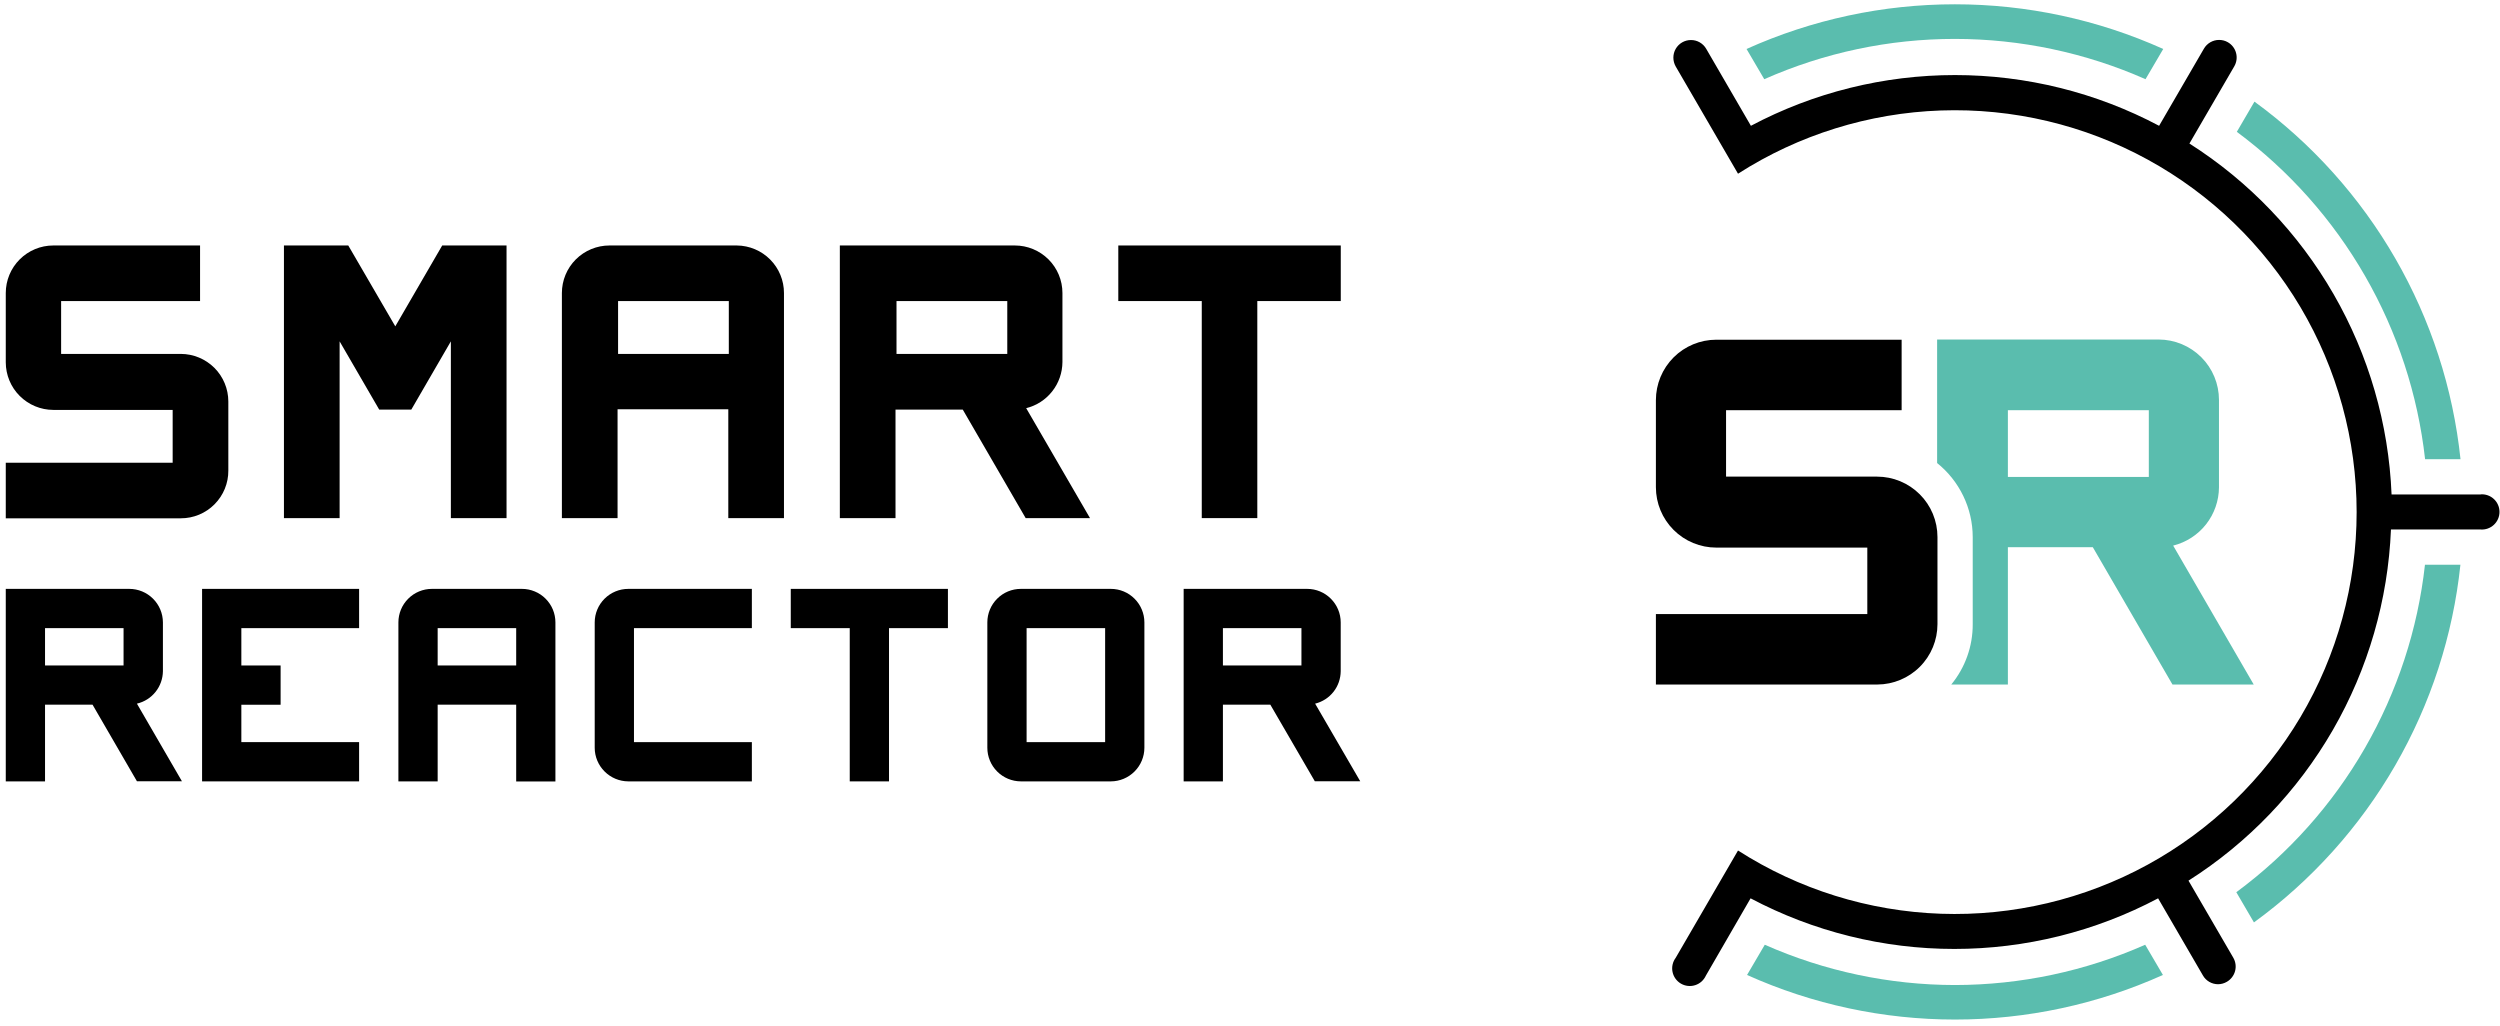 	<svg xmlns="http://www.w3.org/2000/svg" width="78" height="32" viewBox="0 0 78 32" fill="none">
  <g clip-path="url(#clip0_1451_7285)">
    <path d="M69.773 27.837L70.323 28.779C72.118 27.474 73.619 25.806 74.729 23.883C75.839 21.961 76.532 19.827 76.765 17.619H75.659C75.435 19.636 74.796 21.584 73.783 23.343C72.77 25.101 71.405 26.631 69.773 27.837Z" fill="#5ABDAE"/>
    <path d="M60.997 30.733C58.952 30.731 56.931 30.303 55.061 29.476L54.508 30.419C56.548 31.336 58.759 31.81 60.995 31.81C63.232 31.81 65.443 31.336 67.483 30.419L66.93 29.476C65.061 30.303 63.041 30.73 60.997 30.733Z" fill="#5ABDAE"/>
    <path d="M60.994 1.214C63.042 1.215 65.067 1.643 66.94 2.471L67.493 1.528C65.449 0.609 63.233 0.134 60.992 0.134C58.751 0.134 56.536 0.609 54.492 1.528L55.045 2.471C56.919 1.641 58.945 1.213 60.994 1.214Z" fill="#5ABDAE"/>
    <path d="M75.663 14.328H76.768C76.536 12.122 75.843 9.989 74.736 8.068C73.629 6.146 72.131 4.478 70.339 3.171L69.789 4.113C71.417 5.321 72.779 6.852 73.789 8.609C74.8 10.366 75.437 12.313 75.663 14.328Z" fill="#5ABDAE"/>
    <path d="M77.412 15.427H74.617C74.527 13.228 73.906 11.084 72.808 9.178C71.71 7.271 70.166 5.658 68.31 4.478L69.71 2.069C69.783 1.942 69.803 1.792 69.765 1.652C69.728 1.511 69.636 1.391 69.509 1.318C69.427 1.27 69.332 1.245 69.236 1.246C69.14 1.245 69.046 1.271 68.962 1.319C68.879 1.367 68.81 1.436 68.762 1.519L67.364 3.925C65.403 2.885 63.216 2.342 60.996 2.342C58.776 2.342 56.589 2.885 54.628 3.925L53.233 1.522C53.185 1.439 53.115 1.369 53.031 1.321C52.947 1.273 52.852 1.248 52.756 1.249C52.66 1.249 52.565 1.275 52.482 1.323C52.399 1.371 52.33 1.441 52.282 1.524C52.234 1.607 52.209 1.702 52.209 1.798C52.209 1.894 52.234 1.988 52.281 2.072L54.226 5.42C56.12 4.206 58.307 3.525 60.555 3.447C62.804 3.369 65.032 3.898 67.006 4.978C68.98 6.058 70.627 7.649 71.775 9.584C72.922 11.52 73.527 13.728 73.527 15.978C73.527 18.228 72.922 20.437 71.775 22.372C70.627 24.308 68.98 25.899 67.006 26.979C65.032 28.058 62.804 28.587 60.555 28.509C58.307 28.431 56.12 27.75 54.226 26.536L52.281 29.885C52.235 29.947 52.202 30.018 52.185 30.093C52.168 30.169 52.167 30.247 52.183 30.323C52.198 30.398 52.229 30.47 52.274 30.533C52.319 30.596 52.377 30.649 52.443 30.688C52.51 30.727 52.584 30.752 52.661 30.76C52.738 30.769 52.816 30.761 52.89 30.737C52.963 30.714 53.031 30.675 53.089 30.623C53.146 30.571 53.192 30.508 53.224 30.438L54.618 28.028C56.577 29.065 58.759 29.607 60.975 29.607C63.192 29.607 65.374 29.065 67.333 28.028L68.731 30.434C68.778 30.517 68.848 30.587 68.931 30.635C69.014 30.683 69.109 30.708 69.205 30.708C69.301 30.707 69.395 30.681 69.478 30.632C69.604 30.559 69.696 30.439 69.734 30.299C69.772 30.158 69.752 30.008 69.679 29.881L68.281 27.476C70.14 26.295 71.686 24.682 72.786 22.774C73.886 20.866 74.507 18.72 74.598 16.52H77.393C77.469 16.526 77.544 16.516 77.616 16.491C77.687 16.466 77.753 16.426 77.808 16.375C77.864 16.323 77.908 16.261 77.938 16.192C77.969 16.122 77.984 16.048 77.984 15.972C77.984 15.896 77.969 15.821 77.938 15.752C77.908 15.683 77.864 15.62 77.808 15.569C77.753 15.517 77.687 15.478 77.616 15.453C77.544 15.428 77.469 15.418 77.393 15.424L77.412 15.427Z" fill="black"/>
    <path d="M61.549 16.756V19.472C61.553 20.159 61.316 20.826 60.88 21.357H62.646V17.073H65.296L67.781 21.357H70.316L67.803 17.023C68.209 16.921 68.57 16.688 68.828 16.36C69.087 16.031 69.229 15.625 69.232 15.207V12.478C69.232 11.978 69.034 11.498 68.68 11.145C68.327 10.792 67.847 10.593 67.347 10.593H60.438V14.447C60.783 14.724 61.063 15.076 61.255 15.475C61.448 15.875 61.548 16.312 61.549 16.756ZM62.646 12.798H67.043V14.88H62.646V12.798Z" fill="#5ABDAE"/>
    <path d="M60.449 19.473V16.756C60.449 16.256 60.251 15.776 59.897 15.423C59.544 15.07 59.065 14.871 58.565 14.871H53.853V12.798H59.331V10.599H53.549C53.049 10.599 52.569 10.798 52.216 11.151C51.863 11.505 51.664 11.984 51.664 12.484V15.201C51.664 15.701 51.863 16.18 52.216 16.533C52.569 16.887 53.049 17.085 53.549 17.085H58.26V19.158H51.664V21.357H58.574C59.072 21.355 59.549 21.155 59.901 20.802C60.252 20.449 60.449 19.971 60.449 19.473Z" fill="black"/>
    <path d="M41.83 20.942V19.419C41.83 19.142 41.719 18.876 41.523 18.68C41.327 18.483 41.061 18.373 40.784 18.373H36.93V24.379H38.155V21.985H39.634L41.022 24.375H42.439L41.032 21.954C41.258 21.898 41.46 21.769 41.605 21.585C41.749 21.402 41.828 21.176 41.83 20.942ZM40.605 20.763H38.155V19.598H40.605V20.763Z" fill="black"/>
    <path d="M34.659 18.373H31.851C31.573 18.373 31.307 18.483 31.111 18.68C30.915 18.876 30.805 19.142 30.805 19.419V23.33C30.805 23.607 30.915 23.874 31.111 24.07C31.307 24.267 31.573 24.378 31.851 24.379H34.659C34.936 24.378 35.202 24.267 35.398 24.07C35.594 23.874 35.705 23.607 35.705 23.33V19.419C35.705 19.142 35.594 18.876 35.398 18.68C35.202 18.483 34.936 18.373 34.659 18.373ZM34.48 23.154H32.03V19.598H34.48V23.154Z" fill="black"/>
    <path d="M16.284 18.373H13.476C13.198 18.373 12.932 18.483 12.736 18.68C12.54 18.876 12.43 19.142 12.43 19.419V24.379H13.655V21.985H16.105V24.382H17.329V19.419C17.329 19.282 17.302 19.146 17.25 19.019C17.197 18.892 17.12 18.777 17.023 18.68C16.926 18.582 16.811 18.505 16.684 18.453C16.557 18.4 16.421 18.373 16.284 18.373ZM16.105 20.763H13.655V19.598H16.105V20.763Z" fill="black"/>
    <path d="M6.305 24.379H11.204V23.154H7.53V21.988H8.755V20.763H7.53V19.598H11.204V18.373H6.305V24.379Z" fill="black"/>
    <path d="M5.083 20.942V19.419C5.082 19.141 4.971 18.875 4.774 18.679C4.578 18.483 4.311 18.373 4.034 18.373H0.18V24.379H1.405V21.985H2.887L4.272 24.375H5.676L4.272 21.954C4.501 21.9 4.705 21.772 4.852 21.588C4.999 21.405 5.08 21.177 5.083 20.942ZM3.855 20.763H1.405V19.598H3.855V20.763Z" fill="black"/>
    <path d="M24.672 19.598H26.512V24.379H27.737V19.598H29.575V18.373H24.672V19.598Z" fill="black"/>
    <path d="M18.555 19.419V23.33C18.555 23.608 18.666 23.874 18.863 24.07C19.059 24.267 19.326 24.378 19.604 24.379H23.458V23.154H19.78V19.598H23.458V18.373H19.604C19.326 18.373 19.06 18.483 18.863 18.679C18.666 18.875 18.555 19.141 18.555 19.419Z" fill="black"/>
    <path d="M22.99 7.659H19.014C18.621 7.659 18.244 7.816 17.965 8.094C17.687 8.372 17.531 8.749 17.531 9.142V16.165H19.268V12.77H22.723V16.165H24.46V9.142C24.46 8.751 24.306 8.376 24.03 8.098C23.755 7.82 23.381 7.663 22.99 7.659ZM22.739 11.042H19.284V9.393H22.739V11.042Z" fill="black"/>
    <path d="M34.008 16.165L32.017 12.735C32.339 12.655 32.625 12.471 32.829 12.21C33.034 11.95 33.146 11.628 33.148 11.297V9.142C33.148 8.749 32.992 8.372 32.714 8.094C32.435 7.816 32.058 7.659 31.665 7.659H26.203V16.165H27.94V12.779H30.038L32.001 16.165H34.008ZM31.427 11.042H27.971V9.393H31.427V11.042Z" fill="black"/>
    <path d="M37.495 16.165H39.228V9.393H41.832V7.659H34.891V9.393H37.495V16.165Z" fill="black"/>
    <path d="M14.067 10.65V16.165H15.804V7.659H14.067H13.797L12.333 10.182L10.866 7.659H10.596H8.859V16.165H10.596V10.65L11.831 12.779H12.833L14.067 10.65Z" fill="black"/>
    <path d="M7.124 14.679V12.525C7.123 12.132 6.967 11.755 6.689 11.477C6.411 11.2 6.035 11.043 5.642 11.042H1.907V9.393H6.242V7.659H1.662C1.269 7.659 0.892 7.816 0.614 8.094C0.336 8.372 0.18 8.749 0.18 9.142V11.306C0.181 11.699 0.337 12.076 0.615 12.353C0.893 12.631 1.269 12.788 1.662 12.789H5.387V14.438H0.18V16.171H5.642C5.837 16.171 6.031 16.133 6.211 16.058C6.392 15.982 6.556 15.873 6.693 15.734C6.831 15.595 6.94 15.431 7.014 15.25C7.088 15.069 7.126 14.875 7.124 14.679Z" fill="black"/>
  </g>
  <defs>
    <clipPath id="clip0_1451_7285">
      <rect width="89.118" height="36.35" fill="white" transform="translate(-7.203 -2.2)"/>
    </clipPath>
  </defs>
</svg>